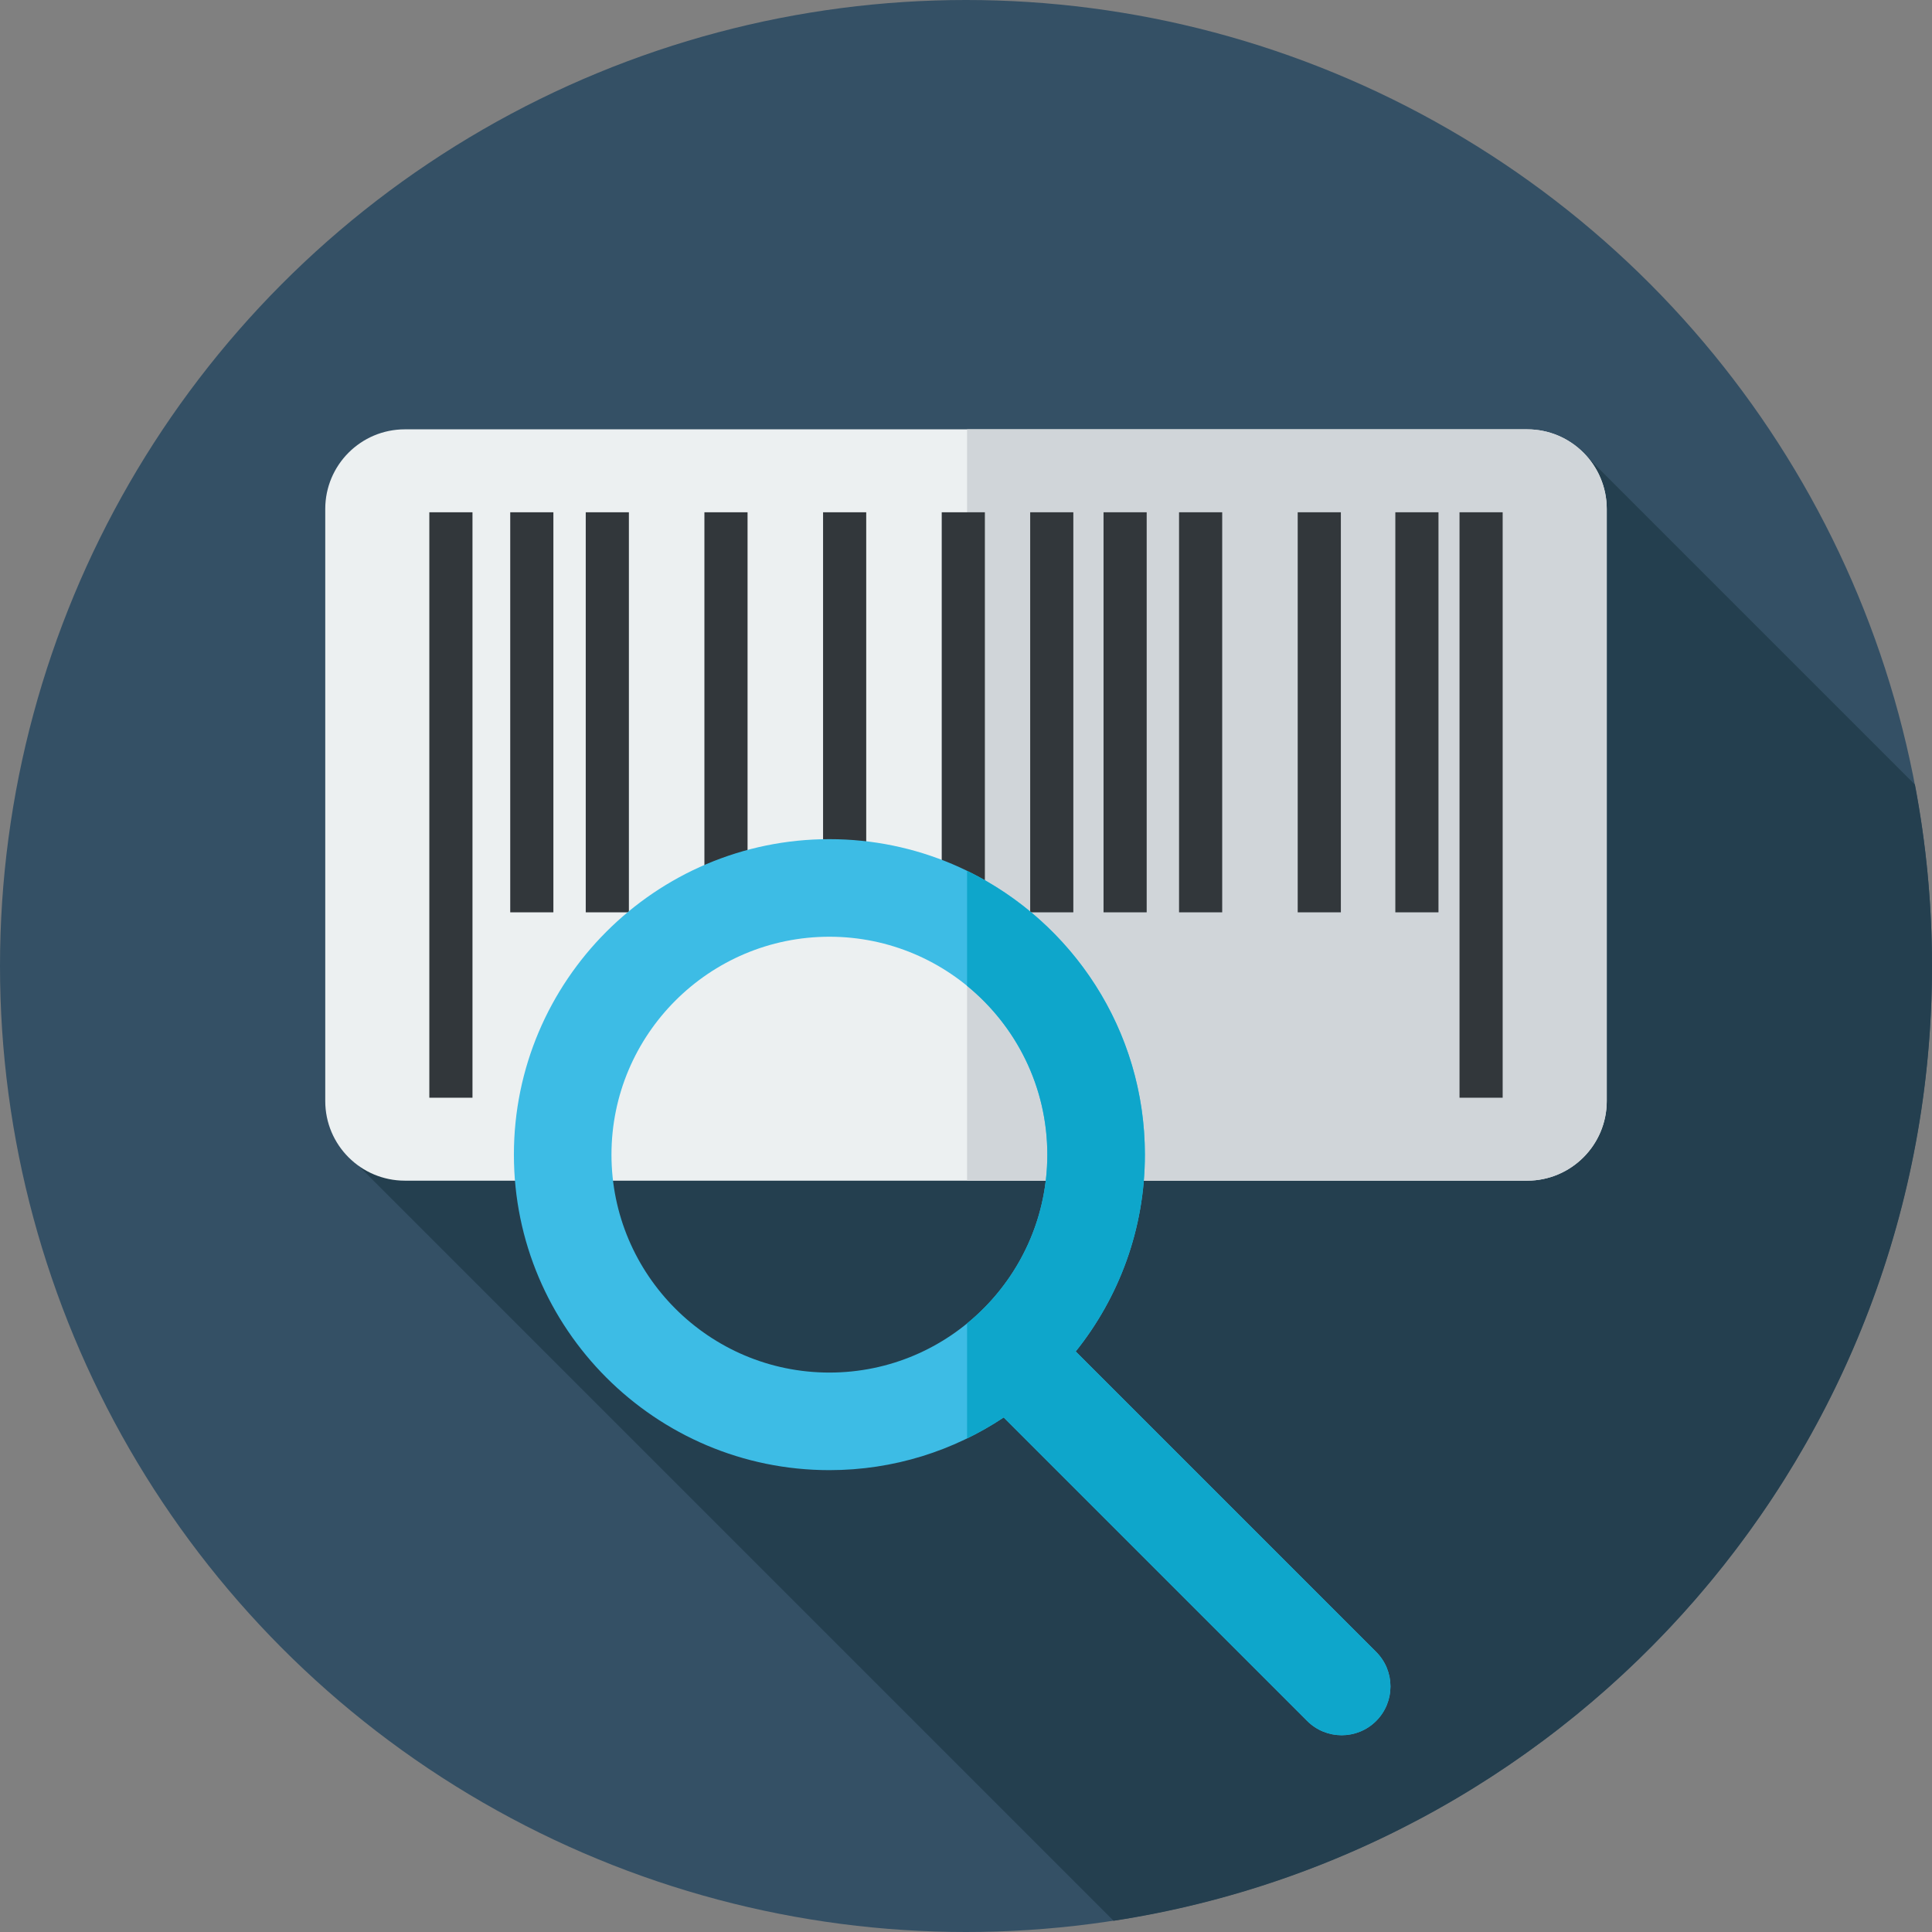 <?xml version="1.0" encoding="iso-8859-1"?>
<!-- Uploaded to: SVG Repo, www.svgrepo.com, Generator: SVG Repo Mixer Tools -->
<svg version="1.1" id="Layer_1" xmlns="http://www.w3.org/2000/svg" xmlns:xlink="http://www.w3.org/1999/xlink" 
	 viewBox="0 0 297 297" xml:space="preserve">
<rect x="0" y="0" width="297" height="297" fill="#808080" stroke="none"/>
<g>
	<g>
		<g>
			<g>
				<circle style="fill:#345065;" cx="148.5" cy="148.5" r="148.5"/>
			</g>
		</g>
	</g>
	<path style="fill:#243F4F;" d="M294.374,120.611l-50.786-50.785L53.879,177.968l117.309,117.309
		C242.433,284.354,297,222.8,297,148.5C297,138.966,296.091,129.645,294.374,120.611z"/>
	<g>
		<path style="fill:#ECF0F1;" d="M234.758,181.5H62.242C55.481,181.5,50,176.019,50,169.258V78.242C50,71.481,55.481,66,62.242,66
			h172.517C241.519,66,247,71.481,247,78.242v91.017C247,176.019,241.519,181.5,234.758,181.5z"/>
	</g>
	<g>
		<path style="fill:#D0D5D9;" d="M234.758,66h-86.091v115.5h86.091c6.761,0,12.242-5.481,12.242-12.242V78.242
			C247,71.481,241.519,66,234.758,66z"/>
	</g>
	<g>
		<g>
			<rect x="66" y="78.75" style="fill:#32373B;" width="6.633" height="90"/>
		</g>
		<g>
			<rect x="224.367" y="78.75" style="fill:#32373B;" width="6.633" height="90"/>
		</g>
		<g>
			<rect x="78.437" y="78.75" style="fill:#32373B;" width="6.633" height="61.5"/>
		</g>
		<g>
			<rect x="108.286" y="78.75" style="fill:#32373B;" width="6.633" height="61.5"/>
		</g>
		<g>
			<rect x="126.528" y="78.75" style="fill:#32373B;" width="6.633" height="61.5"/>
		</g>
		<g>
			<rect x="90.045" y="78.75" style="fill:#32373B;" width="6.633" height="61.5"/>
		</g>
		<g>
			<rect x="144.769" y="78.75" style="fill:#32373B;" width="6.633" height="61.5"/>
		</g>
		<g>
			<rect x="181.251" y="78.75" style="fill:#32373B;" width="6.633" height="61.5"/>
		</g>
		<g>
			<rect x="169.643" y="78.75" style="fill:#32373B;" width="6.633" height="61.5"/>
		</g>
		<g>
			<rect x="158.367" y="78.75" style="fill:#32373B;" width="6.633" height="61.5"/>
		</g>
		<g>
			<rect x="199.492" y="78.75" style="fill:#32373B;" width="6.633" height="61.5"/>
		</g>
		<g>
			<rect x="214.5" y="78.75" style="fill:#32373B;" width="6.633" height="61.5"/>
		</g>
	</g>
	<path style="fill:#3DBCE5;" d="M211.554,253.946l-46.19-46.19C172.011,199.455,176,188.937,176,177.5
		c0-26.743-21.757-48.5-48.5-48.5S79,150.757,79,177.5s21.757,48.5,48.5,48.5c9.899,0,19.111-2.987,26.794-8.099l46.653,46.653
		c1.465,1.464,3.385,2.196,5.304,2.196s3.839-0.732,5.304-2.196C214.482,261.624,214.482,256.876,211.554,253.946z M94,177.5
		c0-18.472,15.028-33.5,33.5-33.5s33.5,15.028,33.5,33.5S145.972,211,127.5,211S94,195.972,94,177.5z"/>
	<path style="fill:#0EA6CB;" d="M211.554,253.946l-46.19-46.19C172.011,199.455,176,188.937,176,177.5
		c0-19.158-11.168-35.754-27.333-43.629v17.686C156.188,157.706,161,167.051,161,177.5s-4.812,19.794-12.333,25.943v17.677
		c1.951-0.951,3.832-2.024,5.627-3.218l46.653,46.653c1.465,1.464,3.385,2.196,5.304,2.196s3.839-0.732,5.304-2.196
		C214.482,261.624,214.482,256.876,211.554,253.946z"/>
</g>
</svg>